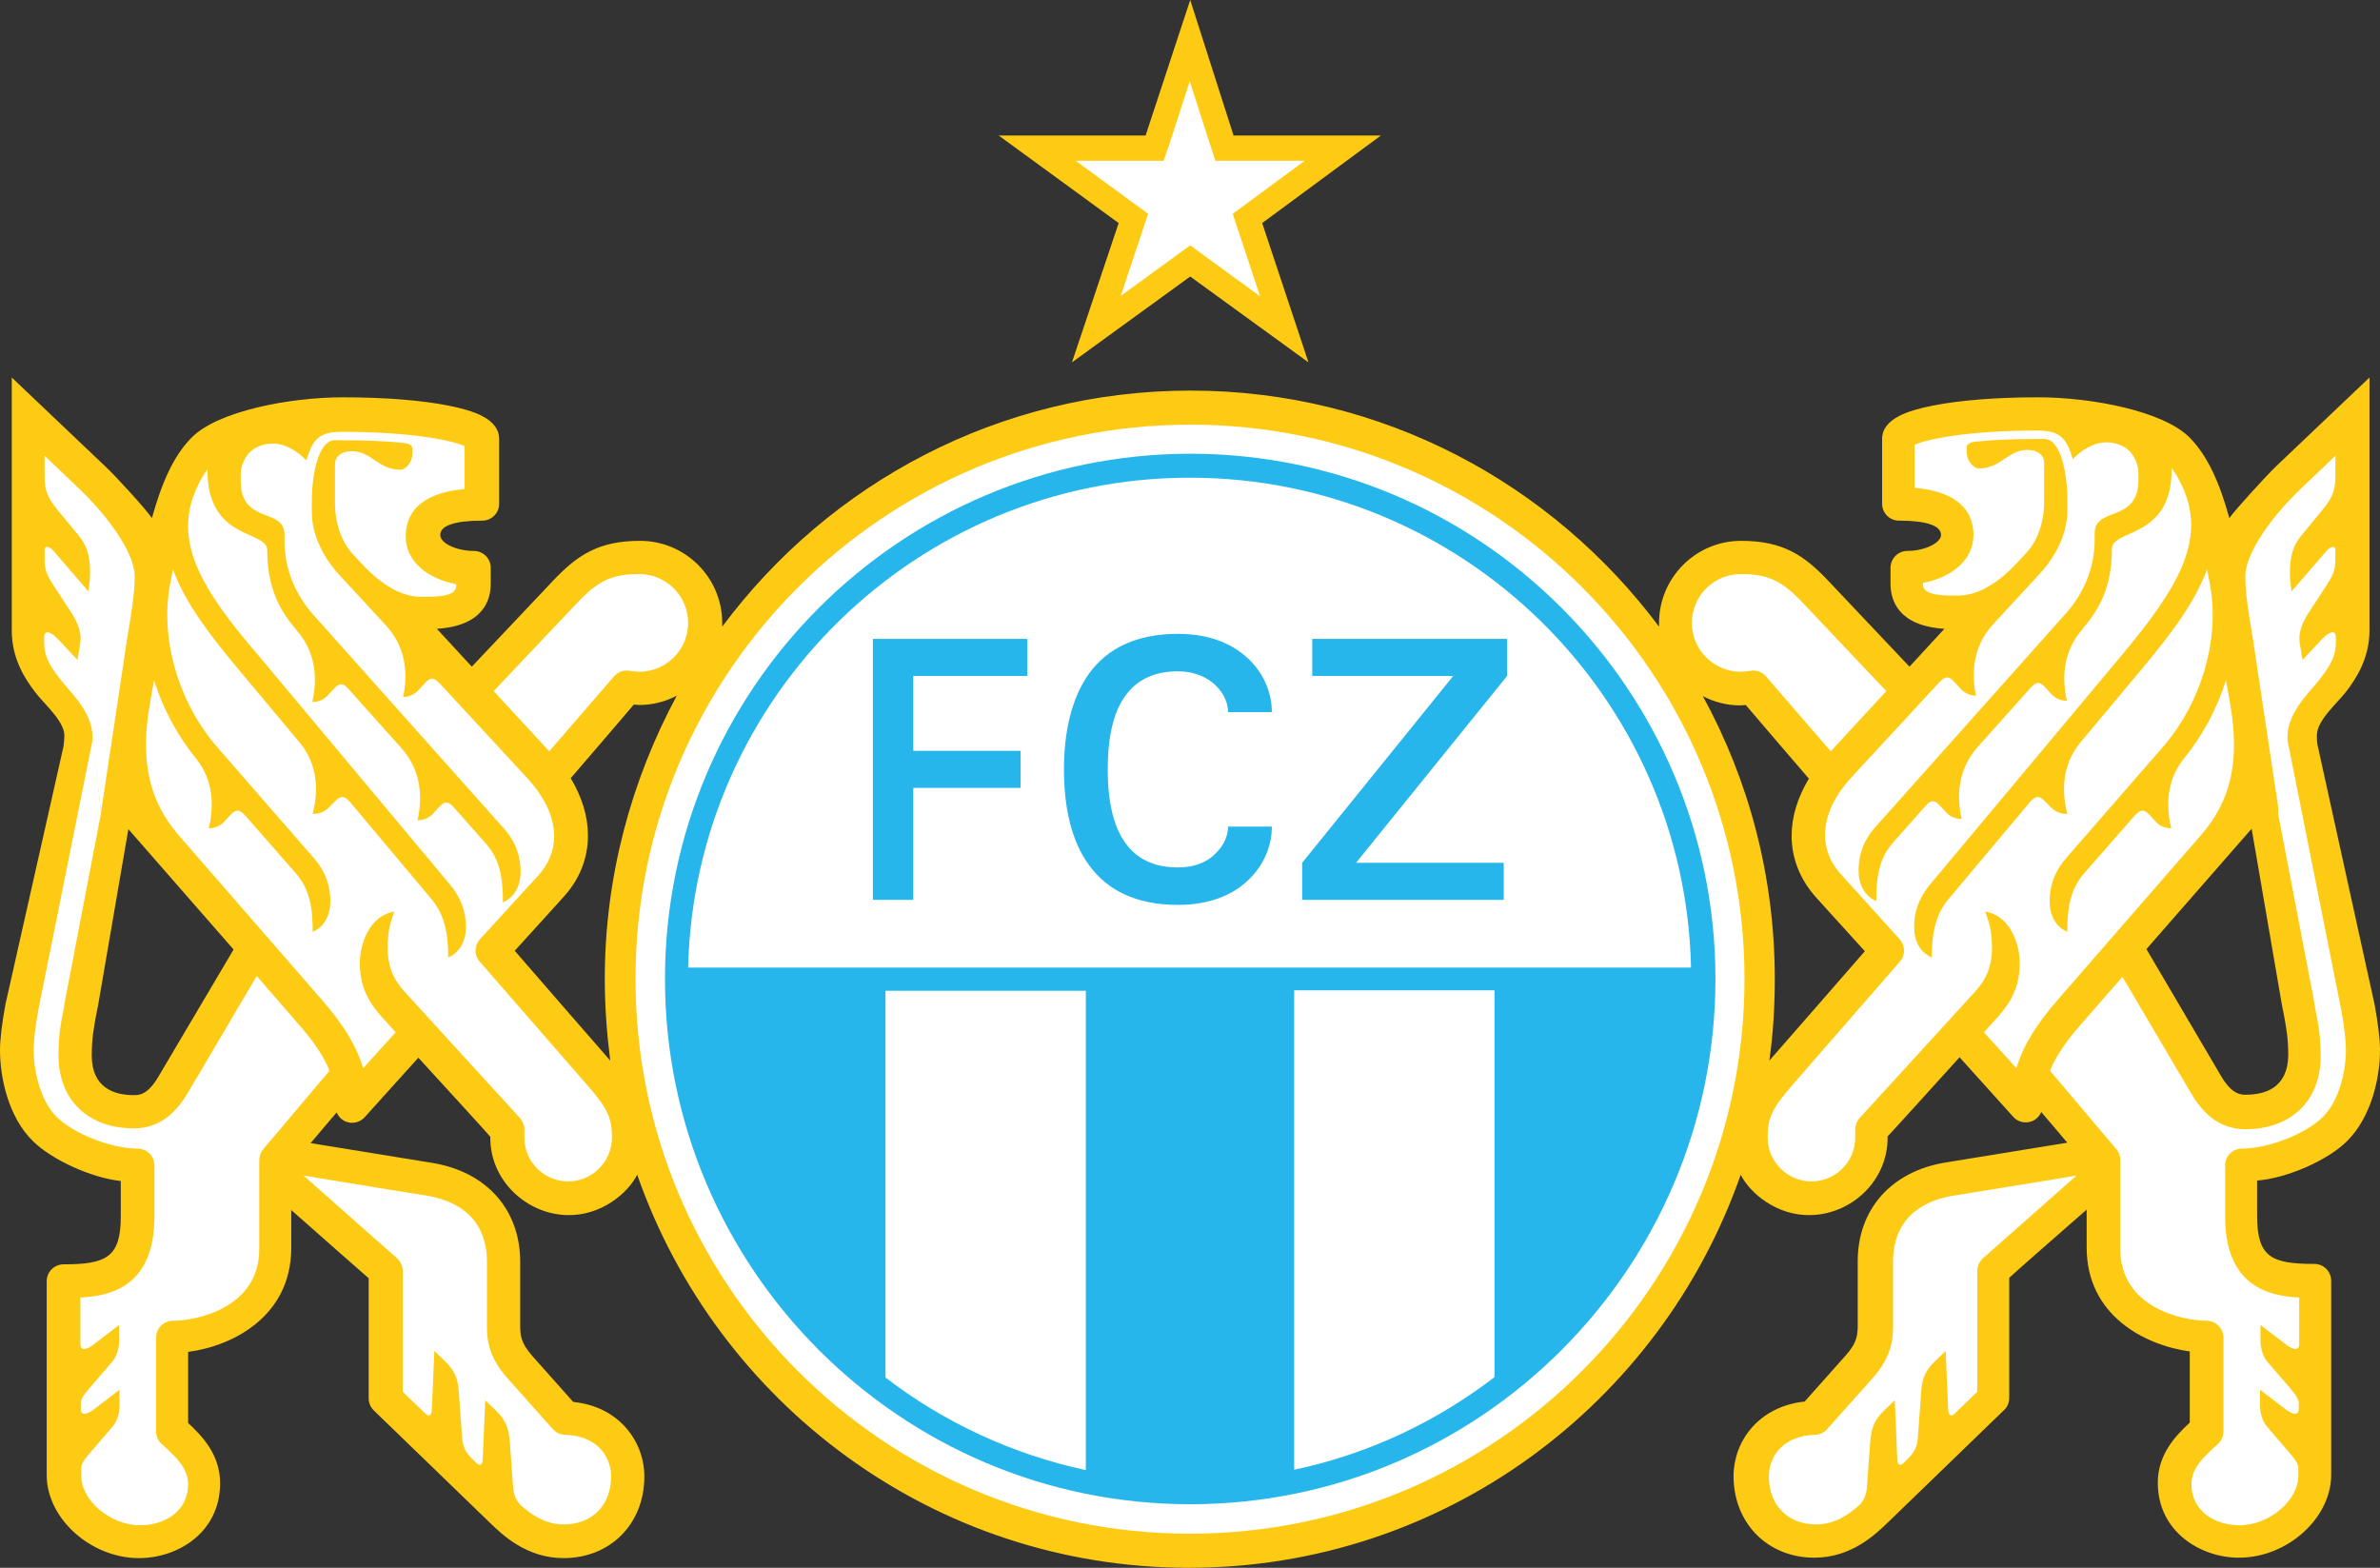 <?xml version="1.0" encoding="utf-8"?>
<!-- Generator: Adobe Illustrator 25.3.1, SVG Export Plug-In . SVG Version: 6.00 Build 0)  -->
<svg version="1.1" id="Laag_1" xmlns="http://www.w3.org/2000/svg" xmlns:xlink="http://www.w3.org/1999/xlink" x="0px" y="0px"
	 width="565.5px" height="372.5px" viewBox="0 0 565.5 372.5" style="enable-background:new 0 0 565.5 372.5;" xml:space="preserve"
	>
<rect x="0" y="0" width="565.5" height="372.5" fill="#333333" stroke="none"/>
<style type="text/css">
	.st0{fill:#FECB14;}
	.st1{fill:#FFFFFF;}
	.st2{fill:#26B6EB;}
</style>
<polygon class="st0" points="282.8,0 272.2,32.2 237.3,32.2 265.8,53 254.7,86.1 282.8,65.7 310.9,86.1 299.9,53 328.1,32.2 
	293.1,32.2 "/>
<polyline class="st1" points="255.6,38.2 276.5,38.2 277.9,34.1 282.7,19.3 287.4,34 288.8,38.2 310,38.2 292.9,50.8 299.4,70.4 
	282.8,58.3 266.3,70.3 272.8,50.8 "/>
<path class="st0" d="M557.7,271.1c5.8-5.8,7.8-15.1,7.8-21.6c0-2.6-0.5-6.6-1.3-10.9l-13.5-61.4c-0.2-0.9-0.2-1.7-0.2-2.5
	c0-3.5,4.7-7.5,6.9-10.3c2.5-3.2,5.6-8.1,5.6-14.6V89.7l-22.1,21c-2.5,2.4-9.7,10.3-11.2,12.4c-2.3-8.4-5.2-14.9-9.5-19.2
	c-6.2-6.2-23.1-9.5-35.9-9.5c-10,0-18.7,0.7-25.2,2c-5.5,1.1-11.9,3-11.9,7.9v15.4c0,2.2,1.8,4,4,4c6.6,0,10,1.2,10,3.4
	c0,1.9-3.9,3.8-8,3.8c-2.2,0-4,1.8-4,4v3.8c0,3.8,1.7,10,12.8,10.7l-8.3,9l-19.1-20.2c-5.9-6.3-11-9.7-20.9-9.7
	c-10.8,0-19.5,8.8-19.5,19.5c0,0.2,0,0.6,0,0.9c-25.4-34-65.8-56.1-111.3-56.1s-85.9,22-111.3,56.1c0-0.2,0-0.6,0-0.9
	c0-10.8-8.8-19.5-19.5-19.5c-9.9,0-15,3.4-20.9,9.7l-19.1,20.2l-8.3-9c11.1-0.7,12.8-6.9,12.8-10.7v-3.8c0-2.2-1.8-4-4-4
	c-4.1,0-8-1.8-8-3.8c0-2.2,3.4-3.4,10-3.4c2.2,0,4-1.8,4-4v-15.4c0-4.9-6.4-6.8-11.9-7.9c-6.5-1.3-15.2-2-25.2-2
	c-12.8,0-29.7,3.3-35.9,9.5c-4.4,4.4-7.2,10.9-9.5,19.2c-1.5-2.2-8.7-10.1-11.2-12.4l-22.1-21v60.2c0,6.5,3.1,11.4,5.6,14.6
	c2.1,2.8,6.9,6.8,6.9,10.3c0,0.8-0.1,1.6-0.2,2.5L1.3,238.6c-0.8,4.3-1.3,8.3-1.3,10.9c0,6.6,2,15.9,7.8,21.6
	c4.5,4.5,14.1,8.8,20.9,9.5v8.4c0,9.7-3.4,11.4-13.6,11.4c-2.2,0-4,1.8-4,4v46.1c0,10.3,10.5,19.7,21.9,19.7
	c9.4,0,19.3-6.2,19.3-17.8c0-6.9-4.4-11.3-7.6-14.3v-16.9c10.8-1.4,24.5-8.6,24.5-24.7v-9c7,6.2,16.8,14.8,18.4,16.2v28.5
	c0,1.1,0.4,2.1,1.2,2.9l27.5,26.6c3.1,3,8.8,8.5,17.6,8.5c11.1,0,19.2-8.1,19.2-19.4c0-8.1-5.8-16.6-16.9-17.7
	c-1.7-1.9-9.7-10.9-9.7-10.9c-2.9-3.3-2.9-5.1-2.9-7.6v-14.8c0-12.4-8-21.4-20.9-23.5l-28.9-4.7c1.9-2.2,4.1-4.9,6.2-7.3
	c0.4,1,1.2,1.8,2.2,2.2c1.5,0.6,3.3,0.2,4.4-1l12.8-14.2c8.6,9.4,16.3,17.8,17.1,18.8v0.3c0,10.1,8.6,18.1,18.3,18.3
	c8,0.2,14.4-5.2,16.6-9.6c19,54.4,70.5,93.4,131.1,93.4s112.1-39,131.1-93.4c2.2,4.4,8.6,9.8,16.6,9.6c9.8-0.2,18.3-8.2,18.3-18.3
	V270c0.9-0.9,8.6-9.4,17.1-18.8l12.8,14.2c1.1,1.2,2.8,1.6,4.4,1c1-0.4,1.8-1.2,2.2-2.2c2.1,2.4,4.3,5.1,6.2,7.3l-28.9,4.7
	c-12.9,2.1-20.9,11.1-20.9,23.5v14.8c0,2.5,0,4.4-2.9,7.6c0,0-8,9-9.7,10.9c-11.1,1.2-16.9,9.6-16.9,17.7c0,11.2,8.1,19.4,19.2,19.4
	c8.8,0,14.5-5.5,17.6-8.5l27.5-26.6c0.8-0.7,1.2-1.8,1.2-2.9v-28.5c1.5-1.4,11.3-10,18.4-16.2v9c0,16.1,13.7,23.2,24.5,24.7v16.9
	c-3.2,3-7.6,7.4-7.6,14.3c0,11.5,10,17.8,19.3,17.8c11.5,0,21.9-9.4,21.9-19.7v-46.1c0-2.2-1.8-4-4-4c-10.2,0-13.6-1.6-13.6-11.4
	v-8.4C543.6,279.9,553.2,275.6,557.7,271.1z M37.7,255.7c-2.6,4.5-4.7,4.5-5.9,4.5c-4.5,0-10-1.6-10-9.4c0-4.1,0.5-6.6,1-9.4
	l0.5-2.5l7.2-41.9l25,28.6L37.7,255.7z M143.7,232.6c0,6.6,0.5,13.1,1.3,19.4c-3.1-3.5-19.3-22.2-22.7-26.1
	c3.3-3.6,11.7-12.9,11.7-12.9c3.8-4.2,5.7-9.2,5.7-14.5c0-4.5-1.4-9.1-4.1-13.6c4.5-5.2,13.3-15.5,15-17.5c0.4,0,0.9,0.1,1.3,0.1
	c3.2,0,6.2-0.8,8.9-2.2C150,185.4,143.7,208.3,143.7,232.6z M420.4,252c0.9-6.3,1.3-12.8,1.3-19.4c0-24.4-6.2-47.3-17.1-67.2
	c2.7,1.4,5.7,2.2,8.9,2.2c0.4,0,0.9-0.1,1.3-0.1c1.7,2,10.5,12.3,15,17.5c-2.7,4.5-4.1,9.1-4.1,13.6c0,5.2,1.9,10.2,5.7,14.5
	c0,0,8.4,9.3,11.7,12.9C439.7,229.9,423.5,248.5,420.4,252z M533.6,260.1c-1.1,0-3.3,0-5.9-4.5L510,225.5l25-28.6l7.2,41.9l0.5,2.5
	c0.5,2.8,1,5.3,1,9.4C543.6,258.5,538.2,260.1,533.6,260.1z"/>
<path class="st1" d="M464,284.1c-5.3,0.9-14.2,4-14.2,15.7v14.8c0,3.1,0,7.4-4.9,12.9l-10.8,12.1c-0.7,0.8-1.8,1.3-2.8,1.3
	c-7.6,0.2-11,5.1-11,9.9c0,6.8,4.5,11.4,11.2,11.4c4.5,0,7.9-2.4,10.4-4.7c1.1-1.2,1.6-2.6,1.7-4.3l0.8-11c0.3-3.4,1.3-5.2,3.5-7.3
	l2.3-2.2l0.6,13.9c0,1.3,0.6,1.9,1.5,1l1.3-1.3c1.4-1.4,2-2.9,2.1-4.8l0.8-11c0.2-3.4,1.3-5.2,3.5-7.3l2.3-2.2l0.6,13.9
	c0.1,1.3,0.6,1.9,1.5,1l5.4-5.2V302c0-1.1,0.5-2.2,1.3-3c0,0,16-14.1,22.3-19.7C484.6,280.8,464,284.1,464,284.1"/>
<path class="st1" d="M543.4,175.3l12.9,64.7c0.7,3.8,1.1,7.3,1.1,9.4c0,5.8-1.9,12.5-5.5,16c-3.9,3.9-12.8,7.5-19.2,7.5
	c-2.2,0-4,1.8-4,4V289c0,16.3,9.9,18.9,17.6,19.3v11c0,1.7-1.4,1.5-3.2,0.1l-6-4.6v3.8c0,1.6,0.5,3.6,1.6,4.9l5.5,6.4
	c1.4,1.6,2,2.6,2,3.6v1.2c0,1.7-1.4,1.5-3.2,0.1l-6-4.6v3.8c0,1.6,0.5,3.6,1.6,4.9l5.5,6.4c1.4,1.6,2,2.6,2,3.6v1.7
	c0,5.9-6.9,11.8-14,11.8c-5.5,0-11.4-3.1-11.4-9.8c0-3.7,2.8-6.3,5.5-8.8l0.9-0.8c0.8-0.8,1.2-1.8,1.2-2.9v-22.3c0-2.2-1.8-4-4-4
	c-5.7,0-20.5-3.1-20.5-17v-21.1c0-0.9-0.3-1.9-0.9-2.6l-15.8-18.7c1.4-3.5,3.8-7,7.5-11.2l9.7-11.1l16.4,27.8
	c3.3,5.6,7.5,8.4,12.8,8.4c10.9,0,17.9-6.8,17.9-17.3c0-4.9-0.6-8-1.2-10.9l-0.4-2.4l-8.5-44.3"/>
<path class="st1" d="M541.5,193l-6.2-41.2c-1.1-6.5-1.8-11.1-1.8-14.8c0-6.2,7.4-15.3,12.8-20.5l8.6-8.2v5c0,3.5-0.9,5.2-3.2,8
	l-5.1,6.2c-1.7,2.1-2.5,4.7-2.5,8.4c0,1.4,0.1,2.9,0.4,4.6l8.2-9.5c1.1-1.3,2.2-1.4,2.2-0.3v2.2c0,2.7-0.7,3.9-1.8,5.7l-4.7,7.2
	c-2,3.2-2.3,5.4-1.9,7.5l0.6,3.5l4.4-4.7c1.7-1.9,3.5-2.7,3.5-0.7v1.2c0,3.8-1.7,6-3.9,8.9c-2.5,3.2-7.6,7.7-7.6,13.8"/>
<path class="st1" d="M419.6,160.7c-0.9-1.1-2.4-1.6-3.8-1.3c-0.7,0.1-1.5,0.2-2.2,0.2c-6.4,0-11.6-5.2-11.6-11.6
	c0-6.4,5.2-11.6,11.6-11.6c6.5,0,9.8,1.5,15.1,7.2l19.5,20.6l-13.2,14.3L419.6,160.7"/>
<path class="st1" d="M529.9,167.3l-1-5.7c-2.1,6.8-5.6,13.3-10.2,18.9c-4.2,5.4-3.9,11.7-2.8,16.3c-1.3,0-2.7-0.5-3.6-1.5l-1.4-1.5
	c-1.1-1.2-2-1.9-3.7,0l-12,13.7c-3.2,3.7-4,7.9-4,13.9c-2.8-1.2-4.2-4-4.2-7.2c0-3.2,0.8-6.7,4-10.4l22.9-26.3
	c9.2-10.6,13.6-25.7,11.2-38.6c-0.2-1.2-0.5-2.4-0.7-3.6c-3,8.2-9.1,16-15.7,23.9l-14.3,17.1c-4.8,5.7-4.4,12.3-3.2,17.1
	c-1.3,0-2.7-0.4-3.7-1.4l-1.5-1.5c-1.1-1.1-2-1.9-3.7,0.1l-19.3,23c-3.2,3.8-4,8.3-4,13.9c-2.8-1.2-4.2-4-4.2-7.2
	c0-3.2,0.8-6.6,4-10.4l45.4-54.3c13.9-16.6,20.2-27.9,14.1-40.5c-0.7-1.5-1.5-2.8-2.3-3.9c0.2,17-14.2,14.4-14.2,19.2
	c0,7.3-1.9,13.2-6.8,18.8l-0.2,0.3c-4.9,5.5-4.8,12.2-3.7,17c-1.3,0-2.7-0.5-3.6-1.5l-1.4-1.5c-1.1-1.2-2-2-3.7,0l-12.6,14.1
	c-4.9,5.6-4.8,12.2-3.7,17c-1.3,0-2.7-0.5-3.6-1.5l-1.4-1.5c-1.1-1.2-2-2-3.7,0l-7.6,8.6c-3.2,3.6-4,7.9-4,13.9
	c-2.8-1.2-4.2-4-4.2-7.2c0-3.2,0.8-6.8,4-10.4l45.3-50.8c4-4.5,6.8-10.5,6.8-17.4v-1.6c0-6.5,10.4-2.3,10.4-12.7v-1.7
	c0-1.7-0.8-3.7-2.1-5.1c-1.3-1.3-3.3-2.1-5.5-2.1c-3.1,0-6,1.9-8,4c-1.5-5.1-3.1-6.8-8.4-6.8c-16.9,0-26.4,2.1-29.2,3.4
	c0,1.7,0,6.4,0,10.2c11.4,1,14,6.5,14,11.2c0,6.3-5.6,10.2-12,11.4v0.2c0,0.9,0,2.8,6.8,2.8h1.6c5.8,0,10.9-4.5,14-7.8l2.3-2.5
	c2.6-2.8,4.1-7.4,4.1-11.9v-9.4c0-1.6-1.4-3-4-3c-4.6,0-6.3,4.4-11.5,4.4c-1.3,0-2.9-1.8-2.9-3.8v-1.2c0-0.9,1-1.3,2.5-1.4
	c3.9-0.4,8.7-0.6,14.3-0.6c0.6,0,1.1,0,1.7,0c3.9,0.1,5.4,8.3,5.4,14.3v2.8c0,4.8-2.1,10.1-6.7,15.1l-11,11.9c-5,5.5-5,12.1-4,16.9
	c-1.3,0-2.7-0.6-3.6-1.6l-1.4-1.5c-1.1-1.2-1.9-2-3.7-0.1l-20.8,22.5c-7.4,8-8.4,16.6-2.7,23l14.1,15.6c1.3,1.5,1.4,3.8,0,5.3
	l-25.6,29.4c-5,5.7-5.8,8-5.8,12.4c0,5.7,4.7,10.4,10.4,10.4c5.7,0,10.4-4.6,10.4-10.4v-1.9c0-1,0.4-2,1-2.7l27.5-30.1
	c2.9-3.2,4-6.4,4-10.4c0-4.2-0.8-6.4-1.6-8.6c5.9,0.9,8.2,7.7,8.2,12.2c0,5.7-2.1,9.3-5.1,12.7c-1.1,1.2-2.3,2.5-3.4,3.8
	c2.3,2.5,5.2,5.7,7.7,8.5c1.8-5.9,5.2-10.9,9.7-16.1l34.1-39.2C530.2,190.2,532.2,180.6,529.9,167.3"/>
<path class="st1" d="M101.5,284.1c5.3,0.9,14.2,4,14.2,15.7v14.8c0,3.1,0,7.4,4.9,12.9l10.8,12.1c0.7,0.8,1.8,1.3,2.8,1.3
	c7.6,0.2,11,5.1,11,9.9c0,6.8-4.5,11.4-11.2,11.4c-4.5,0-7.9-2.4-10.4-4.7c-1.1-1.2-1.6-2.6-1.7-4.3l-0.8-11
	c-0.3-3.4-1.3-5.2-3.5-7.3l-2.3-2.2l-0.6,13.9c0,1.3-0.6,1.9-1.5,1l-1.3-1.3c-1.4-1.4-2-2.9-2.1-4.8l-0.8-11
	c-0.2-3.4-1.3-5.2-3.5-7.3l-2.3-2.2l-0.6,13.9c-0.1,1.3-0.6,1.9-1.5,1l-5.4-5.2V302c0-1.1-0.5-2.2-1.3-3c0,0-16-14.1-22.3-19.7
	C80.9,280.8,101.5,284.1,101.5,284.1"/>
<path class="st1" d="M22.1,175.3L9.1,240c-0.7,3.8-1.1,7.3-1.1,9.4c0,5.8,1.9,12.5,5.5,16c3.9,3.9,12.8,7.5,19.2,7.5
	c2.2,0,4,1.8,4,4V289c0,16.3-9.9,18.9-17.6,19.3v11c0,1.7,1.4,1.5,3.2,0.1l6-4.6v3.8c0,1.6-0.5,3.6-1.6,4.9l-5.5,6.4
	c-1.4,1.6-2,2.6-2,3.6v1.2c0,1.7,1.4,1.5,3.2,0.1l6-4.6v3.8c0,1.6-0.5,3.6-1.6,4.9l-5.5,6.4c-1.4,1.6-2,2.6-2,3.6v1.7
	c0,5.9,6.9,11.8,14,11.8c5.5,0,11.4-3.1,11.4-9.8c0-3.7-2.8-6.3-5.5-8.8l-0.9-0.8c-0.8-0.8-1.2-1.8-1.2-2.9v-22.3c0-2.2,1.8-4,4-4
	c5.7,0,20.5-3.1,20.5-17v-21.1c0-0.9,0.3-1.9,0.9-2.6l15.8-18.7c-1.4-3.5-3.8-7-7.5-11.2L61,231.9l-16.4,27.8
	c-3.3,5.6-7.5,8.4-12.8,8.4c-10.9,0-17.9-6.8-17.9-17.3c0-4.9,0.6-8,1.2-10.9l0.4-2.4l8.5-44.3"/>
<path class="st1" d="M24,193l6.2-41.2c1.1-6.5,1.8-11.1,1.8-14.8c0-6.2-7.4-15.3-12.8-20.5l-8.6-8.2v5c0,3.5,0.9,5.2,3.2,8l5.1,6.2
	c1.7,2.1,2.5,4.7,2.5,8.4c0,1.4-0.1,2.9-0.4,4.6l-8.2-9.5c-1.1-1.3-2.2-1.4-2.2-0.3v2.2c0,2.7,0.7,3.9,1.8,5.7l4.7,7.2
	c2,3.2,2.3,5.4,1.9,7.5l-0.6,3.5l-4.4-4.7c-1.7-1.9-3.5-2.7-3.5-0.7v1.2c0,3.8,1.7,6,3.9,8.9c2.5,3.2,7.6,7.7,7.6,13.8"/>
<path class="st1" d="M145.9,160.7c0.9-1.1,2.4-1.6,3.8-1.3c0.7,0.1,1.5,0.2,2.2,0.2c6.4,0,11.6-5.2,11.6-11.6
	c0-6.4-5.2-11.6-11.6-11.6c-6.5,0-9.8,1.5-15.1,7.2l-19.5,20.6l13.2,14.3L145.9,160.7"/>
<path class="st1" d="M35.6,167.3l1-5.7c2.1,6.8,5.6,13.3,10.2,18.9c4.2,5.4,3.9,11.7,2.8,16.3c1.3,0,2.7-0.5,3.6-1.5l1.4-1.5
	c1.1-1.2,2-1.9,3.7,0l12,13.7c3.2,3.7,4,7.9,4,13.9c2.8-1.2,4.2-4,4.2-7.2c0-3.2-0.8-6.7-4-10.4l-22.9-26.3
	c-9.2-10.6-13.6-25.7-11.2-38.6c0.2-1.2,0.5-2.4,0.7-3.6c3,8.2,9.1,16,15.7,23.9l14.3,17.1c4.8,5.7,4.4,12.3,3.2,17.1
	c1.3,0,2.7-0.4,3.7-1.4l1.5-1.5c1.1-1.1,2-1.9,3.7,0.1l19.3,23c3.2,3.8,4,8.3,4,13.9c2.8-1.2,4.2-4,4.2-7.2c0-3.2-0.8-6.6-4-10.4
	l-45.4-54.3C47.3,139.4,40.9,128,47,115.4c0.7-1.5,1.5-2.8,2.3-3.9c-0.2,17,14.2,14.4,14.2,19.2c0,7.3,1.9,13.2,6.8,18.8l0.2,0.3
	c4.9,5.5,4.8,12.2,3.7,17c1.3,0,2.7-0.5,3.6-1.5l1.4-1.5c1.1-1.2,2-2,3.7,0l12.6,14.1c4.9,5.6,4.8,12.2,3.7,17
	c1.3,0,2.7-0.5,3.6-1.5l1.4-1.5c1.1-1.2,2-2,3.7,0l7.6,8.6c3.2,3.6,4,7.9,4,13.9c2.8-1.2,4.2-4,4.2-7.2c0-3.2-0.8-6.8-4-10.4
	l-45.3-50.8c-4-4.5-6.8-10.5-6.8-17.4v-1.6c0-6.5-10.4-2.3-10.4-12.7v-1.7c0-1.7,0.8-3.7,2.1-5.1c1.3-1.3,3.3-2.1,5.5-2.1
	c3.1,0,6,1.9,8,4c1.5-5.1,3.1-6.8,8.4-6.8c16.9,0,26.4,2.1,29.2,3.4c0,1.7,0,6.4,0,10.2c-11.4,1-14,6.5-14,11.2
	c0,6.3,5.6,10.2,12,11.4v0.2c0,0.9,0,2.8-6.8,2.8h-1.6c-5.8,0-10.9-4.5-14-7.8l-2.3-2.5c-2.6-2.8-4.1-7.4-4.1-11.9v-9.4
	c0-1.6,1.4-3,4-3c4.6,0,6.3,4.4,11.5,4.4c1.3,0,2.9-1.8,2.9-3.8v-1.2c0-0.9-1-1.3-2.5-1.4c-3.9-0.4-8.7-0.6-14.3-0.6
	c-0.6,0-1.1,0-1.7,0c-3.9,0.1-5.4,8.3-5.4,14.3v2.8c0,4.8,2.1,10.1,6.7,15.1l11,11.9c5,5.5,5,12.1,4,16.9c1.3,0,2.7-0.6,3.6-1.6
	l1.4-1.5c1.1-1.2,1.9-2,3.7-0.1l20.8,22.5c7.4,8,8.4,16.6,2.7,23L114,223.2c-1.3,1.5-1.4,3.8,0,5.3l25.6,29.4c5,5.7,5.8,8,5.8,12.4
	c0,5.7-4.7,10.4-10.4,10.4c-5.7,0-10.4-4.6-10.4-10.4v-1.9c0-1-0.4-2-1-2.7l-27.5-30.1c-2.9-3.2-4-6.4-4-10.4c0-4.2,0.8-6.4,1.6-8.6
	c-5.9,0.9-8.2,7.7-8.2,12.2c0,5.7,2.1,9.3,5.1,12.7c1.1,1.2,2.3,2.5,3.4,3.8c-2.3,2.5-5.2,5.7-7.7,8.5c-1.8-5.9-5.2-10.9-9.7-16.1
	l-34.1-39.2C35.3,190.2,33.3,180.6,35.6,167.3"/>
<path class="st1" d="M151,232.6c0-72.6,59.1-131.7,131.8-131.7S414.5,160,414.5,232.6c0,72.7-59.1,131.8-131.8,131.8
	S151,305.3,151,232.6"/>
<path class="st2" d="M158,232.6c0,68.8,56,124.8,124.8,124.8c68.8,0,124.8-56,124.8-124.8c0-68.8-56-124.8-124.8-124.8
	C213.9,107.9,158,163.8,158,232.6"/>
<path class="st1" d="M282.7,113.5c-64.8,0-117.7,52-119.2,116.4h238.3C400.4,165.4,347.5,113.5,282.7,113.5"/>
<path class="st1" d="M210.4,235.4v91.9c13.8,10.6,30,18.2,47.6,22V235.4H210.4"/>
<path class="st1" d="M307.5,235.4v113.8c17.6-3.7,33.8-11.4,47.6-22v-91.9H307.5"/>
<polyline class="st2" points="244.1,151.8 244.1,160.6 217,160.6 217,178.4 242.5,178.4 242.5,187.2 217,187.2 217,213.8 
	207.4,213.8 207.4,151.8 "/>
<polyline class="st2" points="309.4,213.8 309.4,205 345.3,160.6 311.8,160.6 311.8,151.8 358.1,151.8 358.1,160.6 322.2,205 
	357.3,205 357.3,213.8 "/>
<path class="st2" d="M279.9,206.1c-5.5,0-9.7-1.9-12.5-5.8c-2.8-3.9-4.2-9.7-4.2-17.5c0-7.8,1.4-13.7,4.2-17.5
	c2.8-3.9,7-5.8,12.5-5.8c3.9,0,6.9,1.4,8.9,3.3c2,1.9,3,4.3,3,6.4h10.4c0-4.3-1.7-8.9-5.4-12.5c-3.7-3.6-9.2-6.1-16.9-6.1
	c-10.1,0-16.9,3.6-21.1,9.4c-4.2,5.8-6,13.9-6,22.8c0,8.9,1.7,17,6,22.8c4.2,5.8,11,9.4,21.1,9.4c7.7,0,13.3-2.5,16.9-6.1
	c3.7-3.6,5.4-8.2,5.4-12.5h-10.4c0,2.1-1,4.5-3,6.4C286.9,204.8,283.9,206.1,279.9,206.1"/>
</svg>
